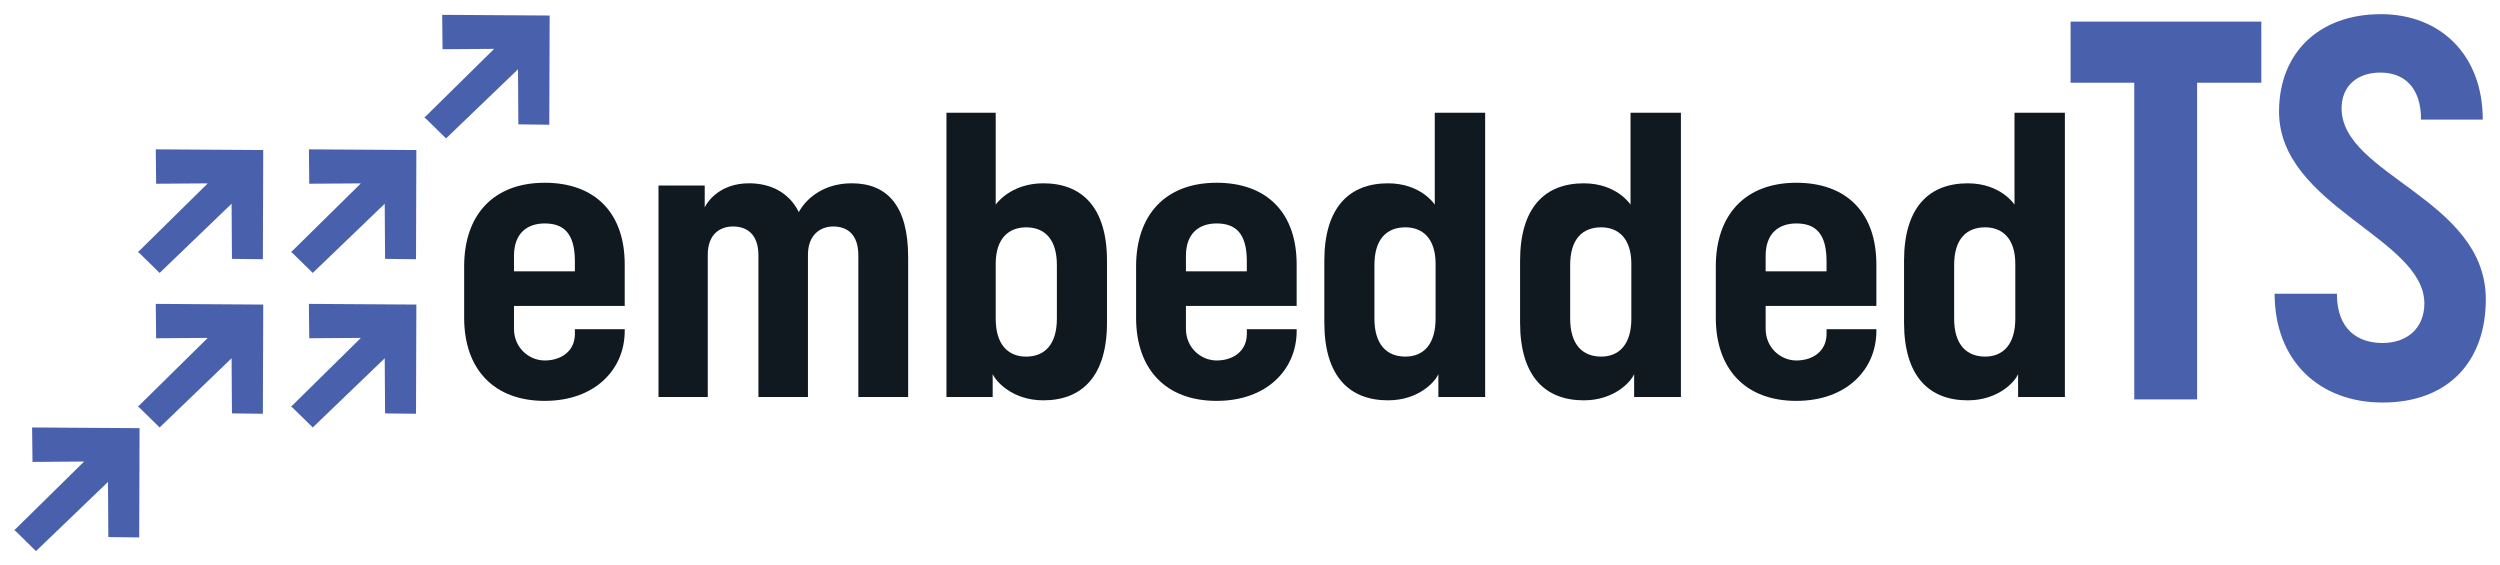 <?xml version="1.0" encoding="UTF-8" standalone="no"?>
<svg
   width="141.121pt"
   height="31.909pt"
   viewBox="0 0 141.121 31.909"
   version="1.2"
   id="svg628"
   sodipodi:docname="logo-color-transparentbg.svg"
   inkscape:version="1.1.1 (3bf5ae0d25, 2021-09-20)"
   xmlns:inkscape="http://www.inkscape.org/namespaces/inkscape"
   xmlns:sodipodi="http://sodipodi.sourceforge.net/DTD/sodipodi-0.dtd"
   xmlns="http://www.w3.org/2000/svg"
   xmlns:svg="http://www.w3.org/2000/svg">
  <sodipodi:namedview
     id="namedview630"
     pagecolor="#ffffff"
     bordercolor="#666666"
     borderopacity="1.0"
     inkscape:pageshadow="2"
     inkscape:pageopacity="0.0"
     inkscape:pagecheckerboard="false"
     inkscape:document-units="pt"
     showgrid="false"
     fit-margin-top="0.8"
     fit-margin-left="0.8"
     fit-margin-right="0.8"
     fit-margin-bottom="0.8"
     inkscape:zoom="3.1647939"
     inkscape:cx="131.92012"
     inkscape:cy="48.028405"
     inkscape:window-width="1920"
     inkscape:window-height="979"
     inkscape:window-x="0"
     inkscape:window-y="32"
     inkscape:window-maximized="1"
     inkscape:current-layer="svg628"
     lock-margins="true" />
  <defs
     id="defs571">
    <g
       id="g569">
      <symbol
         overflow="visible"
         id="glyph0-0">
        <path
           style="stroke:none"
           d="M 1.344,0 H 9.391 V -14.875 H 1.344 Z M 1.812,-0.469 V -14.453 L 5.094,-7.438 Z m 0.5,0 3.047,-6.438 3.062,6.438 z m 0,-13.984 h 6.109 l -3.062,6.484 z M 5.625,-7.438 8.953,-14.453 V -0.469 Z m 0,0"
           id="path533" />
      </symbol>
      <symbol
         overflow="visible"
         id="glyph0-1">
        <path
           style="stroke:none"
           d="m 5.391,0.219 c 2.828,0 4.516,-1.766 4.516,-3.953 v -0.094 H 7.094 V -3.562 c 0,0.969 -0.766,1.5 -1.703,1.5 C 4.5,-2.062 3.656,-2.781 3.656,-3.844 v -1.297 h 6.25 v -2.344 c 0,-2.922 -1.688,-4.609 -4.516,-4.609 -2.891,0 -4.547,1.812 -4.547,4.719 v 2.906 c 0,2.875 1.656,4.688 4.547,4.688 z M 3.656,-7.094 v -0.875 c 0,-1.281 0.75,-1.828 1.734,-1.828 1.047,0 1.703,0.531 1.703,2.125 v 0.578 z m 0,0"
           id="path972" />
      </symbol>
      <symbol
         overflow="visible"
         id="glyph0-2">
        <path
           style="stroke:none"
           d="m 1.188,0 h 2.781 v -8.031 c 0,-1.156 0.688,-1.594 1.422,-1.594 0.828,0 1.438,0.469 1.438,1.641 V 0 H 9.625 v -8.031 c 0,-1.125 0.703,-1.594 1.422,-1.594 0.797,0 1.422,0.438 1.422,1.641 V 0 h 2.812 v -7.891 c 0,-2.891 -1.172,-4.172 -3.188,-4.172 -1.641,0 -2.609,0.922 -2.984,1.625 -0.562,-1.125 -1.609,-1.625 -2.812,-1.625 -1.641,0 -2.344,1.031 -2.5,1.359 V -11.938 H 1.188 Z m 0,0"
           id="path975" />
      </symbol>
      <symbol
         overflow="visible"
         id="glyph0-3">
        <path
           style="stroke:none"
           d="M 6.656,0.188 C 8.812,0.188 10.25,-1.141 10.25,-4.203 V -7.688 c 0,-3.047 -1.438,-4.375 -3.594,-4.375 -1.875,0 -2.688,1.203 -2.688,1.203 v -5.188 H 1.188 V 0 H 3.797 V -1.297 C 3.969,-0.891 4.906,0.188 6.656,0.188 Z m -2.688,-4.609 v -3.094 c 0,-1.438 0.734,-2.062 1.719,-2.062 1.047,0 1.734,0.672 1.734,2.125 v 3.031 c 0,1.469 -0.703,2.141 -1.734,2.141 -1.016,0 -1.719,-0.672 -1.719,-2.141 z m 0,0"
           id="path978" />
      </symbol>
      <symbol
         overflow="visible"
         id="glyph0-4">
        <path
           style="stroke:none"
           d="m 4.438,0.188 c 1.75,0 2.688,-1.078 2.844,-1.484 V 0 h 2.641 v -16.047 h -2.844 v 5.188 c 0,0 -0.766,-1.203 -2.641,-1.203 -2.156,0 -3.594,1.328 -3.594,4.375 v 3.484 c 0,3.062 1.438,4.391 3.594,4.391 z M 3.672,-4.422 v -3.031 c 0,-1.453 0.688,-2.125 1.75,-2.125 0.969,0 1.703,0.625 1.703,2.062 v 3.094 c 0,1.469 -0.703,2.141 -1.703,2.141 -1.047,0 -1.75,-0.672 -1.75,-2.141 z m 0,0"
           id="path982" />
      </symbol>
      <symbol
         overflow="visible"
         id="glyph0-5">
        <path
           style="stroke:none"
           d=""
           id="path994" />
      </symbol>
      <symbol
         overflow="visible"
         id="glyph0-6">
        <path
           style="stroke:none"
           d="m 5.391,0.219 c 2.938,0 4.516,-1.797 4.516,-4.766 V -4.625 h -2.812 v 0.078 c 0,1.547 -0.719,2.25 -1.703,2.25 -1.156,0 -1.734,-0.828 -1.734,-2.406 V -7.5 c 0,-1.516 0.703,-2.062 1.734,-2.062 1.047,0 1.703,0.688 1.703,2.312 v 0.062 h 2.812 v -0.078 c 0,-3.047 -1.562,-4.828 -4.516,-4.828 -2.891,0 -4.547,1.828 -4.547,4.734 v 2.891 c 0,2.875 1.656,4.688 4.547,4.688 z m 0,0"
           id="path997" />
      </symbol>
      <symbol
         overflow="visible"
         id="glyph0-7">
        <path
           style="stroke:none"
           d="m 5.359,0.219 c 2.828,0 4.516,-1.812 4.516,-4.75 v -2.859 c 0,-2.828 -1.688,-4.672 -4.516,-4.672 -2.891,0 -4.531,1.844 -4.531,4.672 v 2.859 c 0,2.938 1.641,4.75 4.531,4.75 z M 3.641,-4.125 v -3.609 c 0,-1.281 0.734,-1.828 1.719,-1.828 0.953,0 1.719,0.547 1.719,1.828 V -4.125 c 0,1.281 -0.781,1.844 -1.719,1.844 -0.984,0 -1.719,-0.562 -1.719,-1.844 z m 0,0"
           id="path1000" />
      </symbol>
      <symbol
         overflow="visible"
         id="glyph0-8">
        <path
           style="stroke:none"
           d="m 2.547,0.172 c 0.953,0 1.703,-0.75 1.703,-1.688 0,-0.922 -0.75,-1.688 -1.703,-1.688 -0.938,0 -1.703,0.766 -1.703,1.688 0,0.938 0.766,1.688 1.703,1.688 z m 0,0"
           id="path1004" />
      </symbol>
      <symbol
         overflow="visible"
         id="glyph1-0">
        <path
           style="stroke:none"
           d="m 1.969,0 h 11.375 V -21.172 H 1.969 Z M 2.625,-0.672 V -20.562 l 4.672,9.969 z m 0.734,0 4.297,-9.156 4.297,9.156 z m 0,-19.891 h 8.594 l -4.297,9.219 z m 4.656,9.969 4.688,-9.969 v 19.891 z m 0,0"
           id="path560" />
      </symbol>
      <symbol
         overflow="visible"
         id="glyph1-1">
        <path
           style="stroke:none"
           d="M 4.141,0 H 7.688 v -17.875 h 3.625 v -3.453 H 0.547 V -17.875 h 3.594 z m 0,0"
           id="path988" />
      </symbol>
      <symbol
         overflow="visible"
         id="glyph1-2">
        <path
           style="stroke:none"
           d="m 6.812,0.297 c 3.719,0 5.828,-2.328 5.828,-5.828 0,-5.656 -8.141,-7 -8.141,-10.781 0,-1.266 0.891,-2.016 2.188,-2.016 1.297,0 2.297,0.781 2.297,2.656 h 3.484 c 0,-3.656 -2.391,-5.953 -5.75,-5.953 -3.484,0 -5.75,2.172 -5.75,5.5 0,5.328 8.203,7.141 8.203,10.828 0,1.422 -1,2.234 -2.359,2.234 -1.391,0 -2.578,-0.75 -2.578,-2.781 H 0.719 c 0,3.812 2.547,6.141 6.094,6.141 z m 0,0"
           id="path991" />
      </symbol>
    </g>
  </defs>
  <g
     id="use573"
     style="fill:#101820;fill-opacity:1"
     transform="translate(25.358,22.41)">
    <path
       style="fill:#101820;fill-opacity:1;stroke:none"
       d="m 5.391,0.219 c 2.828,0 4.516,-1.766 4.516,-3.953 v -0.094 H 7.094 V -3.562 c 0,0.969 -0.766,1.5 -1.703,1.5 C 4.5,-2.062 3.656,-2.781 3.656,-3.844 v -1.297 h 6.25 v -2.344 c 0,-2.922 -1.688,-4.609 -4.516,-4.609 -2.891,0 -4.547,1.812 -4.547,4.719 v 2.906 c 0,2.875 1.656,4.688 4.547,4.688 z M 3.656,-7.094 v -0.875 c 0,-1.281 0.75,-1.828 1.734,-1.828 1.047,0 1.703,0.531 1.703,2.125 v 0.578 z m 0,0"
       id="path3776" />
  </g>
  <g
     id="use575"
     style="fill:#101820;fill-opacity:1"
     transform="translate(35.983,22.41)">
    <path
       style="fill:#101820;fill-opacity:1;stroke:none"
       d="m 1.188,0 h 2.781 v -8.031 c 0,-1.156 0.688,-1.594 1.422,-1.594 0.828,0 1.438,0.469 1.438,1.641 V 0 H 9.625 v -8.031 c 0,-1.125 0.703,-1.594 1.422,-1.594 0.797,0 1.422,0.438 1.422,1.641 V 0 h 2.812 v -7.891 c 0,-2.891 -1.172,-4.172 -3.188,-4.172 -1.641,0 -2.609,0.922 -2.984,1.625 -0.562,-1.125 -1.609,-1.625 -2.812,-1.625 -1.641,0 -2.344,1.031 -2.5,1.359 V -11.938 H 1.188 Z m 0,0"
       id="path3701" />
  </g>
  <g
     id="use577"
     style="fill:#101820;fill-opacity:1"
     transform="translate(52.238,22.41)">
    <path
       style="fill:#101820;fill-opacity:1;stroke:none"
       d="M 6.656,0.188 C 8.812,0.188 10.25,-1.141 10.25,-4.203 V -7.688 c 0,-3.047 -1.438,-4.375 -3.594,-4.375 -1.875,0 -2.688,1.203 -2.688,1.203 v -5.188 H 1.188 V 0 H 3.797 V -1.297 C 3.969,-0.891 4.906,0.188 6.656,0.188 Z m -2.688,-4.609 v -3.094 c 0,-1.438 0.734,-2.062 1.719,-2.062 1.047,0 1.734,0.672 1.734,2.125 v 3.031 c 0,1.469 -0.703,2.141 -1.734,2.141 -1.016,0 -1.719,-0.672 -1.719,-2.141 z m 0,0"
       id="path3772" />
  </g>
  <g
     id="use579"
     style="fill:#101820;fill-opacity:1"
     transform="translate(63.288,22.41)">
    <path
       style="fill:#101820;fill-opacity:1;stroke:none"
       d="m 5.391,0.219 c 2.828,0 4.516,-1.766 4.516,-3.953 v -0.094 H 7.094 V -3.562 c 0,0.969 -0.766,1.5 -1.703,1.5 C 4.5,-2.062 3.656,-2.781 3.656,-3.844 v -1.297 h 6.25 v -2.344 c 0,-2.922 -1.688,-4.609 -4.516,-4.609 -2.891,0 -4.547,1.812 -4.547,4.719 v 2.906 c 0,2.875 1.656,4.688 4.547,4.688 z M 3.656,-7.094 v -0.875 c 0,-1.281 0.75,-1.828 1.734,-1.828 1.047,0 1.703,0.531 1.703,2.125 v 0.578 z m 0,0"
       id="path3768" />
  </g>
  <g
     id="use581"
     style="fill:#101820;fill-opacity:1"
     transform="translate(73.912,22.41)">
    <path
       style="fill:#101820;fill-opacity:1;stroke:none"
       d="m 4.438,0.188 c 1.75,0 2.688,-1.078 2.844,-1.484 V 0 h 2.641 v -16.047 h -2.844 v 5.188 c 0,0 -0.766,-1.203 -2.641,-1.203 -2.156,0 -3.594,1.328 -3.594,4.375 v 3.484 c 0,3.062 1.438,4.391 3.594,4.391 z M 3.672,-4.422 v -3.031 c 0,-1.453 0.688,-2.125 1.75,-2.125 0.969,0 1.703,0.625 1.703,2.062 v 3.094 c 0,1.469 -0.703,2.141 -1.703,2.141 -1.047,0 -1.75,-0.672 -1.75,-2.141 z m 0,0"
       id="path3764" />
  </g>
  <g
     id="use583"
     style="fill:#101820;fill-opacity:1"
     transform="translate(84.962,22.41)">
    <path
       style="fill:#101820;fill-opacity:1;stroke:none"
       d="m 4.438,0.188 c 1.75,0 2.688,-1.078 2.844,-1.484 V 0 h 2.641 v -16.047 h -2.844 v 5.188 c 0,0 -0.766,-1.203 -2.641,-1.203 -2.156,0 -3.594,1.328 -3.594,4.375 v 3.484 c 0,3.062 1.438,4.391 3.594,4.391 z M 3.672,-4.422 v -3.031 c 0,-1.453 0.688,-2.125 1.75,-2.125 0.969,0 1.703,0.625 1.703,2.062 v 3.094 c 0,1.469 -0.703,2.141 -1.703,2.141 -1.047,0 -1.75,-0.672 -1.75,-2.141 z m 0,0"
       id="path3760" />
  </g>
  <g
     id="use585"
     style="fill:#101820;fill-opacity:1"
     transform="translate(96.012,22.41)">
    <path
       style="fill:#101820;fill-opacity:1;stroke:none"
       d="m 5.391,0.219 c 2.828,0 4.516,-1.766 4.516,-3.953 v -0.094 H 7.094 V -3.562 c 0,0.969 -0.766,1.5 -1.703,1.5 C 4.5,-2.062 3.656,-2.781 3.656,-3.844 v -1.297 h 6.25 v -2.344 c 0,-2.922 -1.688,-4.609 -4.516,-4.609 -2.891,0 -4.547,1.812 -4.547,4.719 v 2.906 c 0,2.875 1.656,4.688 4.547,4.688 z M 3.656,-7.094 v -0.875 c 0,-1.281 0.75,-1.828 1.734,-1.828 1.047,0 1.703,0.531 1.703,2.125 v 0.578 z m 0,0"
       id="path3756" />
  </g>
  <g
     id="use589"
     style="fill:#101820;fill-opacity:1"
     transform="translate(106.636,22.41)">
    <path
       style="fill:#101820;fill-opacity:1;stroke:none"
       d="m 4.438,0.188 c 1.75,0 2.688,-1.078 2.844,-1.484 V 0 h 2.641 v -16.047 h -2.844 v 5.188 c 0,0 -0.766,-1.203 -2.641,-1.203 -2.156,0 -3.594,1.328 -3.594,4.375 v 3.484 c 0,3.062 1.438,4.391 3.594,4.391 z M 3.672,-4.422 v -3.031 c 0,-1.453 0.688,-2.125 1.75,-2.125 0.969,0 1.703,0.625 1.703,2.062 v 3.094 c 0,1.469 -0.703,2.141 -1.703,2.141 -1.047,0 -1.75,-0.672 -1.75,-2.141 z m 0,0"
       id="path3752" />
  </g>
  <g
     id="use593"
     style="fill:#4960ac;fill-opacity:1"
     transform="translate(116.335,22.546)">
    <path
       style="fill:#4960ac;fill-opacity:1;stroke:none"
       d="M 4.141,0 H 7.688 v -17.875 h 3.625 v -3.453 H 0.547 V -17.875 h 3.594 z m 0,0"
       id="path3748" />
  </g>
  <g
     id="use597"
     style="fill:#4960ac;fill-opacity:1"
     transform="translate(127.68,22.425)">
    <path
       style="fill:#4960ac;fill-opacity:1;stroke:none"
       d="m 6.812,0.297 c 3.719,0 5.828,-2.328 5.828,-5.828 0,-5.656 -8.141,-7 -8.141,-10.781 0,-1.266 0.891,-2.016 2.188,-2.016 1.297,0 2.297,0.781 2.297,2.656 h 3.484 c 0,-3.656 -2.391,-5.953 -5.75,-5.953 -3.484,0 -5.75,2.172 -5.75,5.5 0,5.328 8.203,7.141 8.203,10.828 0,1.422 -1,2.234 -2.359,2.234 -1.391,0 -2.578,-0.75 -2.578,-2.781 H 0.719 c 0,3.812 2.547,6.141 6.094,6.141 z m 0,0"
       id="path3744" />
  </g>
  <g
     id="use601"
     style="fill:#211e1e;fill-opacity:1"
     transform="translate(139.678,22.417)">
    <path
       style="stroke:none"
       d=""
       id="path3740" />
  </g>
  <path
     style="fill:#4960ac;fill-opacity:1;fill-rule:nonzero;stroke:none"
     d="m 24.027,6.684 1.152,1.129 4.062,-3.902 0.02,3.109 1.746,0.02 0.02,-6.164 -6.066,-0.039 0.02,1.941 2.914,-0.02 -3.945,3.887"
     id="path951" />
  <path
     style="fill:#4960ac;fill-opacity:1;fill-rule:nonzero;stroke:none"
     d="m 7.859,14.277 1.152,1.129 4.062,-3.906 0.02,3.113 1.746,0.02 0.02,-6.164 -6.066,-0.039 0.02,1.941 2.914,-0.02 -3.945,3.887"
     id="path954" />
  <path
     style="fill:#4960ac;fill-opacity:1;fill-rule:nonzero;stroke:none"
     d="m 16.503,14.277 1.152,1.129 4.062,-3.906 0.02,3.113 1.746,0.02 0.02,-6.164 -6.066,-0.039 0.02,1.941 2.914,-0.02 -3.945,3.887"
     id="path957" />
  <path
     style="fill:#4960ac;fill-opacity:1;fill-rule:nonzero;stroke:none"
     d="m 16.503,23 1.152,1.129 4.062,-3.906 0.02,3.113 1.746,0.02 0.02,-6.164 -6.066,-0.039 0.02,1.941 2.914,-0.02 -3.945,3.887"
     id="path960" />
  <path
     style="fill:#4960ac;fill-opacity:1;fill-rule:nonzero;stroke:none"
     d="m 7.859,23 1.152,1.129 4.062,-3.906 0.02,3.113 1.746,0.02 0.02,-6.164 -6.066,-0.039 0.02,1.941 2.914,-0.02 -3.945,3.887"
     id="path963" />
  <path
     style="fill:#4960ac;fill-opacity:1;fill-rule:nonzero;stroke:none"
     d="m 0.882,29.977 1.148,1.133 4.066,-3.906 0.02,3.113 1.742,0.02 0.02,-6.168 -6.066,-0.039 0.023,1.945 2.914,-0.023 L 0.8,29.938"
     id="path966" />
</svg>

